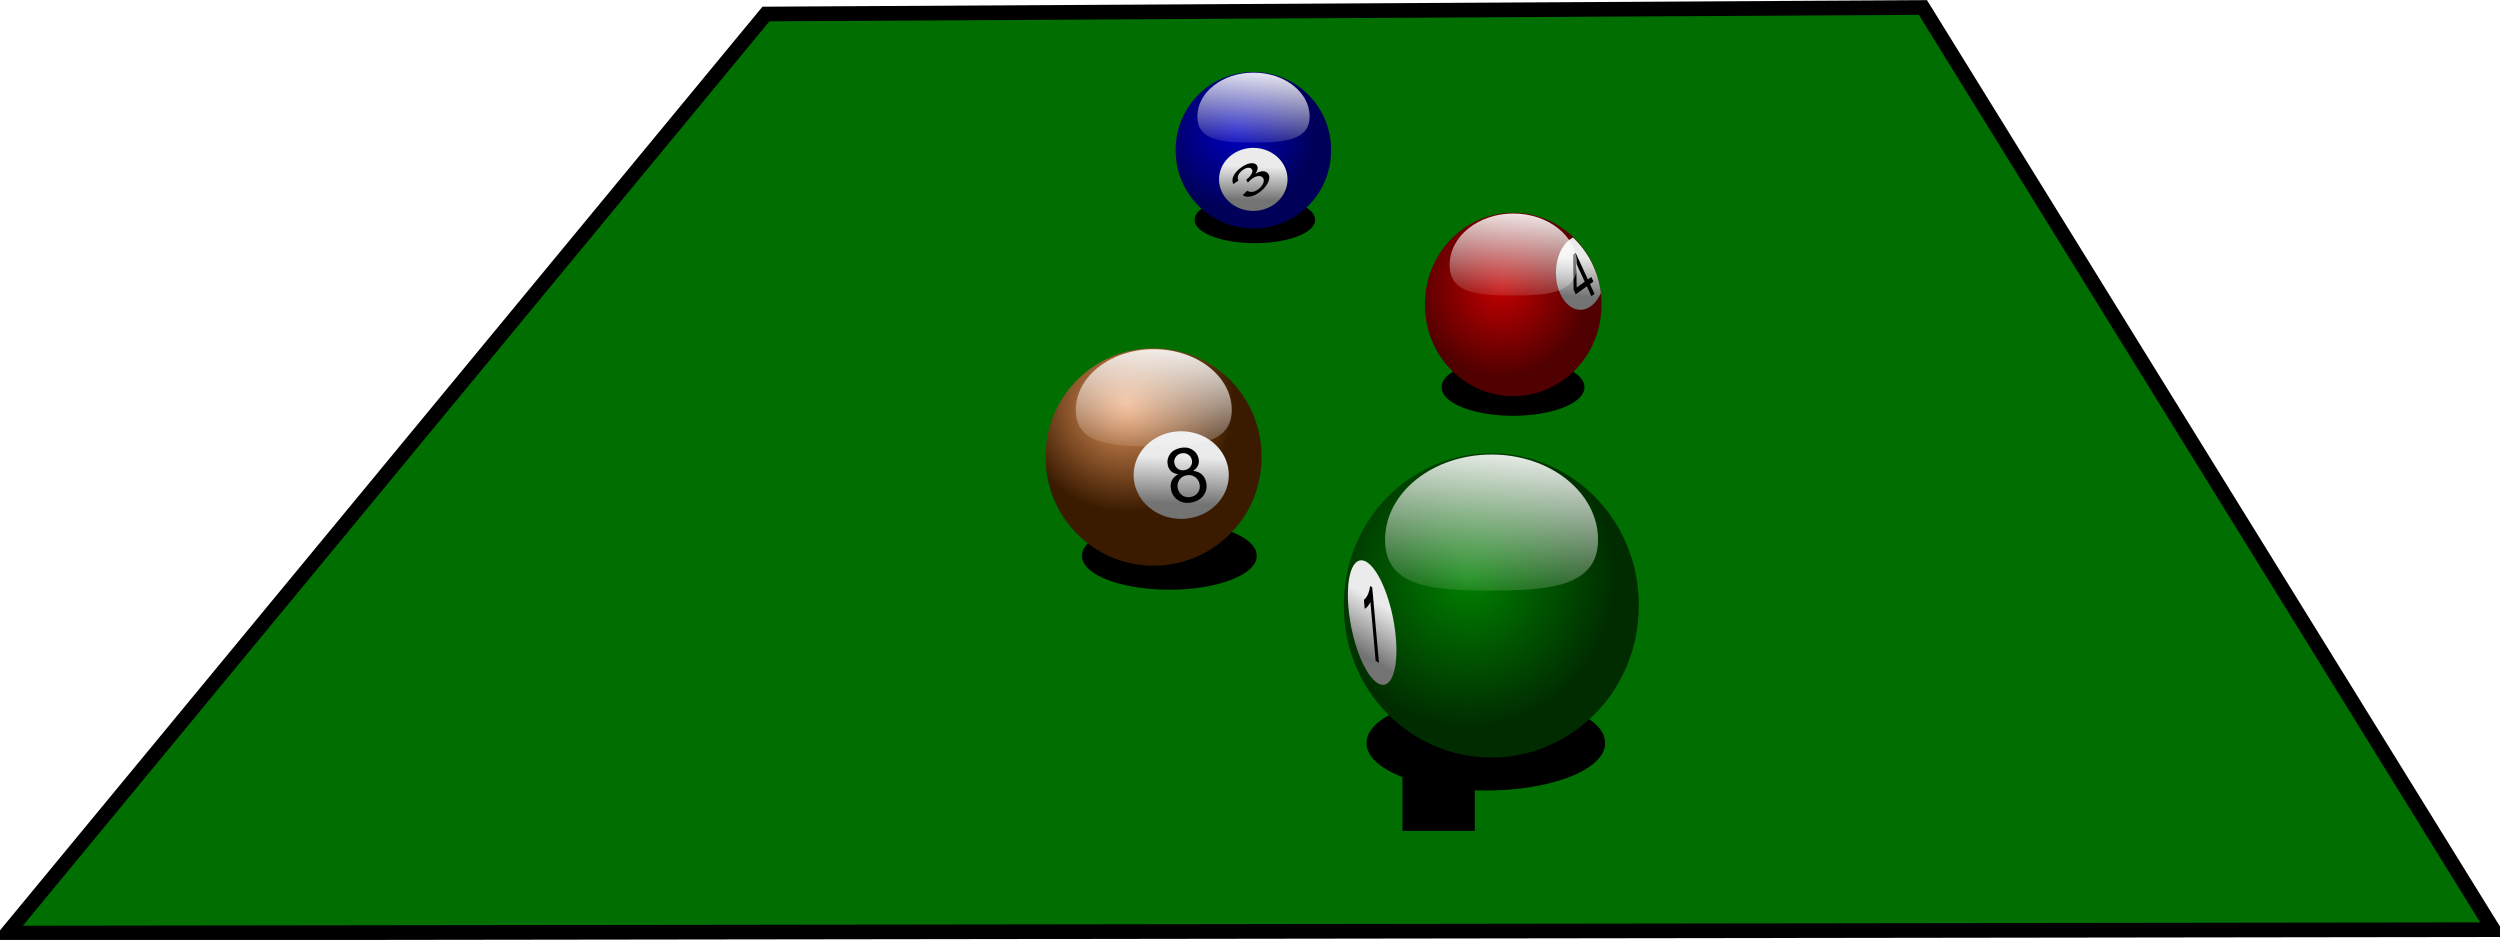 <?xml version="1.0" encoding="UTF-8" standalone="no"?>
<!-- Created with Inkscape (http://www.inkscape.org/) -->
<svg xmlns:rdf="http://www.w3.org/1999/02/22-rdf-syntax-ns#" xmlns="http://www.w3.org/2000/svg" xmlns:cc="http://creativecommons.org/ns#" xmlns:xlink="http://www.w3.org/1999/xlink" xmlns:dc="http://purl.org/dc/elements/1.1/" xmlns:svg="http://www.w3.org/2000/svg" xmlns:inkscape="http://www.inkscape.org/namespaces/inkscape" xmlns:sodipodi="http://sodipodi.sourceforge.net/DTD/sodipodi-0.dtd" xmlns:ns1="http://sozi.baierouge.fr" id="svg2" viewBox="0 0 710.88 267.28" version="1.2" inkscape:version="0.91 r13725">
  <defs id="defs3">
    <filter id="filter3854" height="1.814" width="1.313" color-interpolation-filters="sRGB" y="-.407" x="-.157">
      <feGaussianBlur id="feGaussianBlur3856" stdDeviation="13.712"/>
    </filter>
    <filter id="filter3854-1" height="1.814" width="1.313" color-interpolation-filters="sRGB" y="-.407" x="-.157">
      <feGaussianBlur id="feGaussianBlur3856-7" stdDeviation="13.712"/>
    </filter>
    <filter id="filter3854-0" height="1.814" width="1.313" color-interpolation-filters="sRGB" y="-.407" x="-.157">
      <feGaussianBlur id="feGaussianBlur3856-9" stdDeviation="13.712"/>
    </filter>
    <filter id="filter3854-8" height="1.814" width="1.313" color-interpolation-filters="sRGB" y="-.407" x="-.157">
      <feGaussianBlur id="feGaussianBlur3856-2" stdDeviation="13.712"/>
    </filter>
    <radialGradient id="radialGradient3893" gradientUnits="userSpaceOnUse" cy="649.66" cx="381.43" r="204.29">
      <stop id="stop3904" style="stop-color:#c30000" offset="0"/>
      <stop id="stop3906" style="stop-color:#500000" offset="1"/>
    </radialGradient>
    <linearGradient id="linearGradient3895" y2="700.93" gradientUnits="userSpaceOnUse" x2="474.29" gradientTransform="matrix(.4 0 0 .636 480.96 273.43)" y1="789.5" x1="471.43">
      <stop id="stop3812-8" style="stop-color:#737373" offset="0"/>
      <stop id="stop3814-8" style="stop-color:#ebebeb" offset="1"/>
    </linearGradient>
    <linearGradient id="linearGradient3897" y2="709.62" gradientUnits="userSpaceOnUse" x2="398.64" gradientTransform="matrix(.683 0 0 .74 283.05 266.49)" y1="504.13" x1="414.85">
      <stop id="stop3852-4" style="stop-color:#ffffff" offset="0"/>
      <stop id="stop3854-0" style="stop-color:#ffffff;stop-opacity:0" offset="1"/>
    </linearGradient>
    <radialGradient id="radialGradient3899" gradientUnits="userSpaceOnUse" cy="639.24" cx="367.42" r="204.29">
      <stop id="stop3932" style="stop-color:#0000c3" offset="0"/>
      <stop id="stop3934" style="stop-color:#000059" offset="1"/>
    </radialGradient>
    <linearGradient id="linearGradient3901" y2="700.93" gradientUnits="userSpaceOnUse" x2="474.29" y1="789.5" x1="471.43">
      <stop id="stop3812-1" style="stop-color:#737373" offset="0"/>
      <stop id="stop3814-2" style="stop-color:#ebebeb" offset="1"/>
    </linearGradient>
    <linearGradient id="linearGradient3903" y2="709.62" gradientUnits="userSpaceOnUse" x2="398.64" gradientTransform="matrix(.713 0 0 .773 -86.771 -293.52)" y1="504.13" x1="414.85">
      <stop id="stop3852-8" style="stop-color:#ffffff" offset="0"/>
      <stop id="stop3854-2" style="stop-color:#ffffff;stop-opacity:0" offset="1"/>
    </linearGradient>
    <radialGradient id="radialGradient3905" gradientUnits="userSpaceOnUse" cy="591.02" cx="357.94" r="204.29">
      <stop id="stop3756" style="stop-color:#ea995f" offset="0"/>
      <stop id="stop3758" style="stop-color:#3a1b00" offset="1"/>
    </radialGradient>
    <linearGradient id="linearGradient3909" y2="709.62" gradientUnits="userSpaceOnUse" x2="398.64" gradientTransform="matrix(.683 0 0 .74 -52.666 82.202)" y1="504.13" x1="414.85">
      <stop id="stop3852" style="stop-color:#ffffff" offset="0"/>
      <stop id="stop3854" style="stop-color:#ffffff;stop-opacity:0" offset="1"/>
    </linearGradient>
    <radialGradient id="radialGradient3911" gradientUnits="userSpaceOnUse" cy="652.84" cx="378.25" r="204.29">
      <stop id="stop4080" style="stop-color:#008000" offset="0"/>
      <stop id="stop4082" style="stop-color:#002c00" offset="1"/>
    </radialGradient>
    <linearGradient id="linearGradient3915" y2="709.62" gradientUnits="userSpaceOnUse" x2="398.64" gradientTransform="matrix(.683 0 0 .74 291.62 -153.51)" y1="504.13" x1="414.85">
      <stop id="stop3852-86" style="stop-color:#ffffff" offset="0"/>
      <stop id="stop3854-9" style="stop-color:#ffffff;stop-opacity:0" offset="1"/>
    </linearGradient>
  </defs>
  <g id="layer1" transform="translate(283.89 -361.12)">
    <g id="g3857" transform="matrix(.445 0 0 .445 -157.6 200.47)">
      <path id="rect3904" style="stroke:#000000;stroke-width:9.366;fill:#006e00" d="m205.63 369.96 739.3-4.165 364.49 589.28-1588.6 2.18z"/>
      <path id="path3076-45" style="filter:url(#filter3854-8);fill:#000000" d="m424.26 769.52a105.06 40.406 0 1 1 -210.11 0 105.06 40.406 0 1 1 210.11 0z" transform="matrix(.434 0 0 .448 544.49 263.67)"/>
      <path id="path3076-48" style="filter:url(#filter3854-0);fill:#000000" d="m424.26 769.52a105.06 40.406 0 1 1 -210.11 0 105.06 40.406 0 1 1 210.11 0z" transform="matrix(.725 0 0 .743 434.22 264.06)"/>
      <path id="path3076-4" style="filter:url(#filter3854-1);fill:#000000" d="m424.26 769.52a105.06 40.406 0 1 1 -210.11 0 105.06 40.406 0 1 1 210.11 0z" transform="matrix(.366 0 0 .366 401.23 219.82)"/>
      <path id="path3076" style="filter:url(#filter3854);fill:#000000" d="m424.26 769.52a105.06 40.406 0 1 1 -210.11 0 105.06 40.406 0 1 1 210.11 0z" transform="matrix(.531 0 0 .531 293.92 307.54)"/>
      <g id="g3916" transform="matrix(.434 0 0 .448 435.2 203.25)">
        <path id="path2984-1" style="fill:url(#radialGradient3893)" d="m614.29 690.93a204.29 204.29 0 1 1 -408.57 0 204.29 204.29 0 1 1 408.57 0z" transform="matrix(.636 0 0 .636 310.52 346.96)"/>
        <path id="path3808-7" style="fill:url(#linearGradient3895)" d="m659.44 690.97c-14.631 6.705-25.25 26.687-25.25 50.312 0 29.12 16.136 52.75 36.031 52.75 12.623 0 23.724-9.521 30.156-23.906-0.001-0.01 0.001-0.021 0-0.031-3.961-31.163-18.95-58.888-40.938-79.125z"/>
        <g id="text3846-1" style="fill:#000000" transform="matrix(.696 -.485 .513 1.079 0 0)">
          <path id="path3924" d="m343.28 872.16v-12.98h-23.519v-6.102l24.739-35.131h5.436v35.131h7.322v6.102h-7.322v12.98zm0-19.081v-24.443l-16.974 24.443z"/>
        </g>
        <path id="path3797-5" style="fill:url(#linearGradient3897)" d="m665.36 729.95c0 40.473-43.305 43.712-95.138 43.712s-92.567-3.24-92.567-43.712c0-40.473 42.019-73.282 93.852-73.282s93.852 32.809 93.852 73.282z"/>
      </g>
      <g id="g3938" transform="matrix(.366 0 0 .366 438.73 365.76)">
        <path id="path2984-4" style="fill:url(#radialGradient3899)" d="m614.29 690.93a204.29 204.29 0 1 1 -408.57 0 204.29 204.29 0 1 1 408.57 0z" transform="matrix(.664 0 0 .664 -58.092 -209.51)"/>
        <path id="path3808-6" style="fill:url(#linearGradient3901)" d="m562.86 735.22a90 82.857 0 1 1 -180 0 90 82.857 0 1 1 180 0z" transform="matrix(.664 0 0 .664 -100.02 -187.99)"/>
        <g id="text3846-0" style="fill:#000000" transform="matrix(.999 -.825 .527 .566 0 0)">
          <path id="path3921" d="m-62.02 488.55 8.408-1.121c0.965 4.764 2.608 8.198 4.928 10.3 2.32 2.102 5.146 3.153 8.478 3.153 3.955 0 7.295-1.37 10.02-4.111 2.725-2.74 4.087-6.135 4.087-10.183-0-3.861-1.261-7.046-3.784-9.552s-5.73-3.76-9.623-3.76c-1.588 0-3.566 0.311-5.932 0.934l0.934-7.38c0.561 0.062 1.012 0.093 1.355 0.093 3.581 0 6.804-0.934 9.669-2.803 2.865-1.868 4.297-4.749 4.297-8.642-0-3.083-1.043-5.636-3.13-7.661-2.087-2.024-4.78-3.036-8.081-3.036-3.27 0-5.995 1.028-8.174 3.083-2.18 2.055-3.581 5.138-4.204 9.249l-8.408-1.495c1.028-5.636 3.363-10.004 7.007-13.102 3.643-3.098 8.174-4.648 13.593-4.648 3.737 0 7.178 0.802 10.323 2.406 3.145 1.604 5.551 3.791 7.217 6.563 1.666 2.772 2.499 5.714 2.499 8.828-0 2.958-0.794 5.652-2.382 8.081-1.588 2.429-3.939 4.36-7.053 5.792 4.048 0.934 7.194 2.873 9.436 5.816 2.242 2.943 3.363 6.625 3.363 11.047-0 5.979-2.18 11.047-6.54 15.204-4.36 4.157-9.872 6.236-16.536 6.236-6.01 0-11-1.791-14.971-5.372-3.97-3.581-6.236-8.221-6.796-13.92z"/>
        </g>
        <path id="path3797-6" style="fill:url(#linearGradient3903)" d="m312.34 190.31c0 42.252-45.208 45.633-99.32 45.633s-96.636-3.382-96.636-45.633c0-42.252 43.866-76.503 97.978-76.503s97.978 34.252 97.978 76.503z"/>
      </g>
      <flowRoot id="flowRoot3818" xml:space="preserve" style="font-size:40px;font-family:Sans;letter-spacing:0px;line-height:125%;word-spacing:0px;fill:#000000" transform="matrix(1.204 0 0 1.204 57.775 -73.49)">
        <flowRegion id="flowRegion3820">
          <rect id="rect3822" y="698.81" width="38.386" x="460.63" height="103.04"/>
        </flowRegion>
        <flowPara id="flowPara3824" style="font-size:144px">8</flowPara>
      </flowRoot>
      <g id="g3923" transform="matrix(.531 0 0 .531 328.25 333.29)">
        <path id="path2984" style="fill:url(#radialGradient3905)" d="m614.29 690.93a204.29 204.29 0 1 1 -408.57 0 204.29 204.29 0 1 1 408.57 0z" transform="matrix(.636 0 0 .636 -25.195 162.68)"/>
        <path id="path3808" style="fill:url(#linearGradient3901)" d="m562.86 735.22a90 82.857 0 1 1 -180 0 90 82.857 0 1 1 180 0z" transform="matrix(.636 0 0 .636 -31.935 156.29)"/>
        <g id="text3846" style="fill:#000000" transform="matrix(.976 -.218 .218 .976 0 0)">
          <path id="path3918" d="m123.03 665.66c-3.341-1.223-5.817-2.968-7.428-5.235-1.611-2.267-2.416-4.981-2.416-8.143-0-4.773 1.715-8.785 5.146-12.036 3.43-3.251 7.994-4.877 13.692-4.877 5.727 0 10.336 1.663 13.826 4.989 3.49 3.326 5.235 7.375 5.235 12.148-0 3.043-0.798 5.69-2.394 7.942-1.596 2.252-4.02 3.99-7.271 5.213 4.027 1.312 7.092 3.43 9.195 6.354 2.103 2.923 3.154 6.413 3.155 10.47-0 5.608-1.984 10.321-5.951 14.139-3.967 3.818-9.188 5.727-15.661 5.727-6.473 0-11.693-1.917-15.661-5.75-3.967-3.833-5.951-8.613-5.951-14.341 0-4.266 1.081-7.838 3.244-10.716 2.163-2.878 5.242-4.84 9.24-5.884zm-1.611-13.647c-0 3.102 0.999 5.638 2.998 7.606 1.999 1.969 4.594 2.953 7.785 2.953 3.102 0 5.645-0.977 7.629-2.931 1.984-1.954 2.975-4.348 2.975-7.181-0-2.953-1.022-5.436-3.065-7.45-2.043-2.013-4.586-3.02-7.629-3.02-3.072 0-5.623 0.984-7.651 2.953-2.028 1.969-3.043 4.325-3.043 7.07zm-2.595 30.292c-0 2.297 0.544 4.519 1.633 6.667s2.707 3.811 4.855 4.989c2.148 1.178 4.46 1.767 6.935 1.767 3.848 0 7.025-1.238 9.53-3.714 2.506-2.476 3.759-5.623 3.759-9.441-0-3.878-1.29-7.085-3.87-9.62-2.58-2.535-5.809-3.803-9.687-3.803-3.788 0-6.928 1.253-9.419 3.759-2.491 2.506-3.736 5.638-3.736 9.396z"/>
        </g>
        <path id="path3797" style="fill:url(#linearGradient3909)" d="m329.64 545.66c0 40.473-43.305 43.712-95.138 43.712s-92.567-3.24-92.567-43.712c0-40.473 42.019-73.282 93.852-73.282s93.852 32.809 93.852 73.282z"/>
      </g>
      <g id="g3930" transform="matrix(.725 0 0 .743 248.74 475.61)">
        <path id="path2984-7" style="fill:url(#radialGradient3911)" d="m614.29 690.93a204.29 204.29 0 1 1 -408.57 0 204.29 204.29 0 1 1 408.57 0z" transform="matrix(.636 0 0 .636 319.09 -73.037)"/>
        <g id="g4086" transform="matrix(.361 .188 .104 .995 213.14 -120.31)">
          <path id="path3808-5" style="fill:url(#linearGradient3901)" d="m562.86 735.22a90 82.857 0 1 1 -180 0 90 82.857 0 1 1 180 0z" transform="matrix(.636 0 0 .636 312.35 -79.428)"/>
          <g id="text3846-7" style="fill:#000000" transform="matrix(.999 .038 -.038 .999 0 0)">
            <path id="path3927" d="m635.83 397.94h-8.054v-51.322c-1.939 1.849-4.482 3.699-7.629 5.548-3.147 1.849-5.973 3.237-8.479 4.161v-7.785c4.504-2.118 8.442-4.683 11.812-7.696 3.371-3.013 5.757-5.936 7.159-8.77h5.19z"/>
          </g>
        </g>
        <path id="path3797-2" style="fill:url(#linearGradient3915)" d="m673.93 309.95c0 40.473-43.305 43.712-95.138 43.712s-92.567-3.24-92.567-43.712c0-40.473 42.019-73.282 93.852-73.282s93.852 32.809 93.852 73.282z"/>
      </g>
    </g>
  </g>
</svg>
